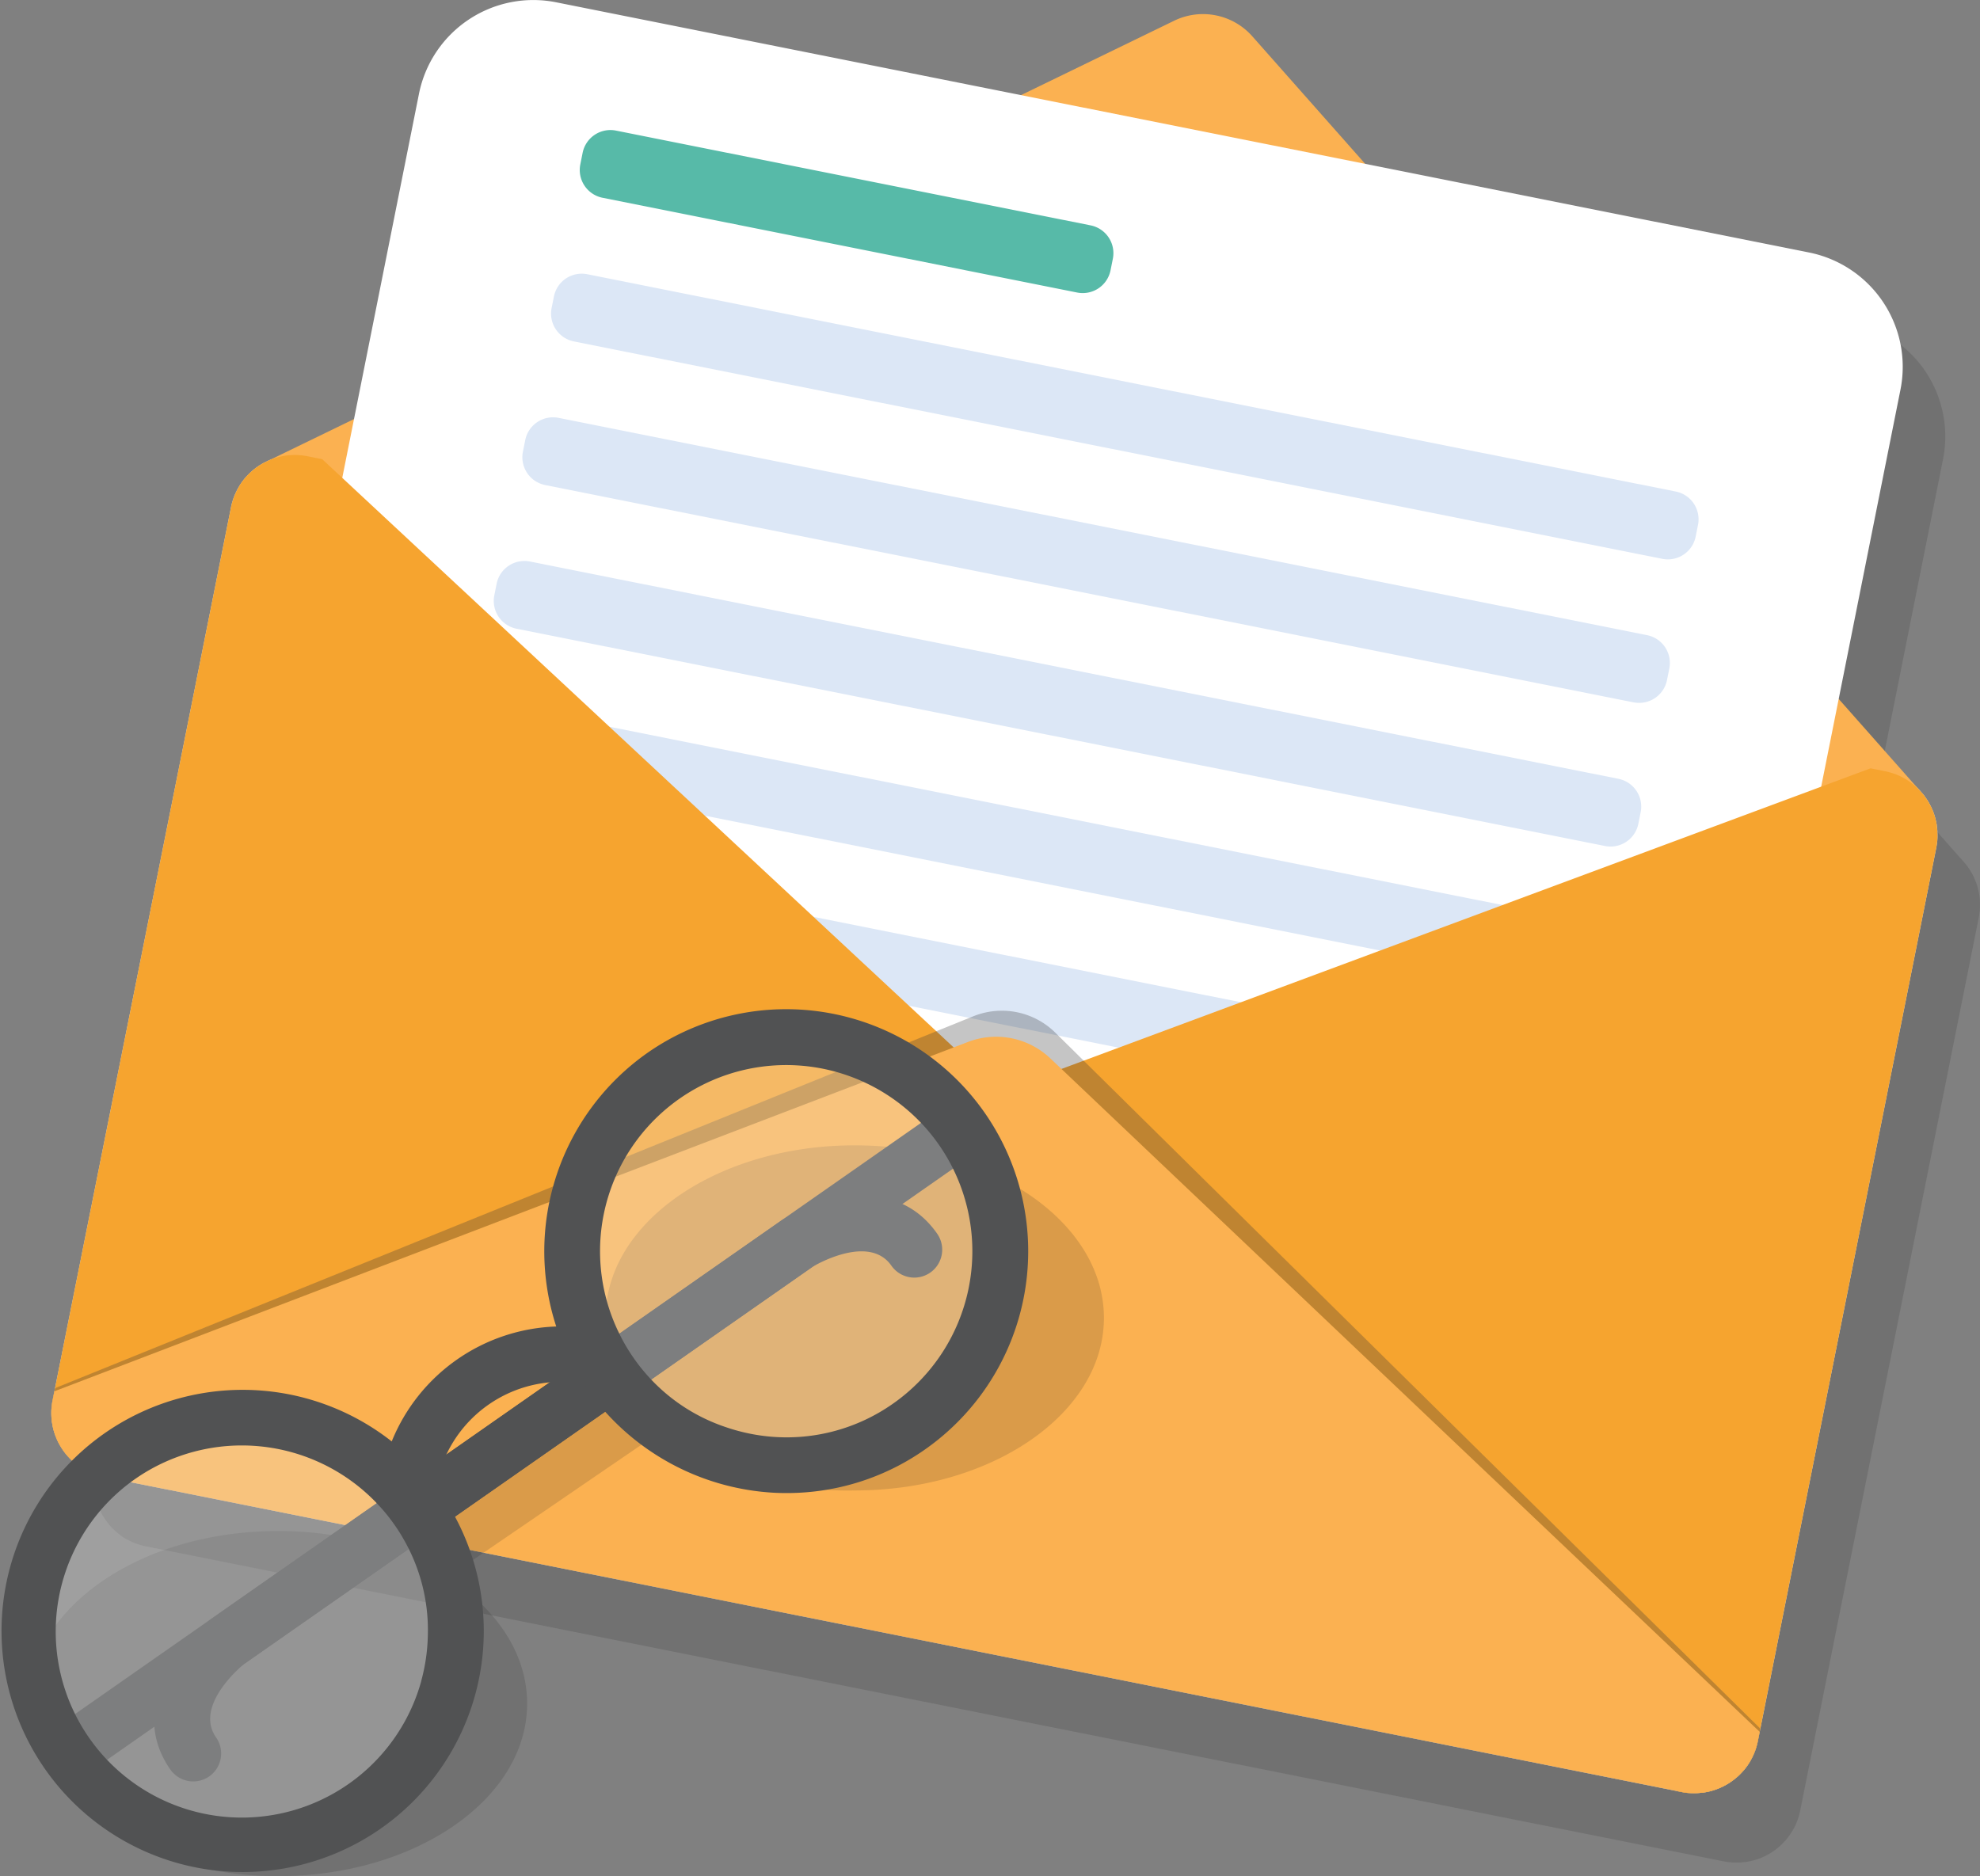 <?xml version="1.0" encoding="UTF-8"?>
<svg xmlns="http://www.w3.org/2000/svg" xmlns:xlink="http://www.w3.org/1999/xlink" id="Group_325" data-name="Group 325" width="118.18" height="112" viewBox="0 0 118.18 112">
  <rect x="0" y="0" width="118.18" height="112" fill="#808080" stroke="none"/>
  <defs>
    <clipPath id="clip-path">
      <rect id="Rectangle_476" data-name="Rectangle 476" width="118.18" height="112" fill="none"></rect>
    </clipPath>
    <clipPath id="clip-path-3">
      <rect id="Rectangle_470" data-name="Rectangle 470" width="112.58" height="107.041" fill="none"></rect>
    </clipPath>
    <clipPath id="clip-path-4">
      <rect id="Rectangle_471" data-name="Rectangle 471" width="101.979" height="46.703" fill="none"></rect>
    </clipPath>
    <clipPath id="clip-path-5">
      <rect id="Rectangle_472" data-name="Rectangle 472" width="64.175" height="43.629" fill="none"></rect>
    </clipPath>
    <clipPath id="clip-path-6">
      <rect id="Rectangle_473" data-name="Rectangle 473" width="24.866" height="24.866" fill="none"></rect>
    </clipPath>
  </defs>
  <g id="Group_324" data-name="Group 324" clip-path="url(#clip-path)">
    <g id="Group_323" data-name="Group 323" transform="translate(0 0)">
      <g id="Group_322" data-name="Group 322" clip-path="url(#clip-path)">
        <g id="Group_309" data-name="Group 309" transform="translate(5.6 4.162)" opacity="0.15">
          <g id="Group_308" data-name="Group 308">
            <g id="Group_307" data-name="Group 307" clip-path="url(#clip-path-3)">
              <path id="Path_860" data-name="Path 860" d="M116.92,52.867a3.56,3.56,0,0,0-.039-.37v-.01c-.013-.077-.027-.153-.044-.227a3.7,3.7,0,0,0-.263-.791q-.041-.091-.089-.182a3.6,3.6,0,0,0-.231-.387c-.028-.04-.055-.081-.086-.12a1.864,1.864,0,0,0-.12-.156.268.268,0,0,0-.021-.023l-.168-.191h0l-4.83-5.459,3.687-18.464a6.96,6.96,0,0,0-5.462-8.189l-26.488-5.29L76.031,5.4a3.935,3.935,0,0,0-4.672-.933l-9.137,4.44L34.477,3.364a6.961,6.961,0,0,0-8.189,5.463L22.41,28.243,17.3,30.727l-.227.112a.215.215,0,0,0-.03.014,3.881,3.881,0,0,0-1.977,2.665L4.565,86.093l-.039.191-.106.531c-.019.1-.036.195-.046.293l-.006.068c0,.017-.005.034-.006.05l0,.028h0v.03c-.005.058-.009.12-.012.179,0,.009,0,.022,0,.032s0,.046,0,.068,0,.049,0,.073v.073c0,.066.006.131.01.2l.005.04c0,.028.006.055.009.082s.006.061.01.09c.013.07.023.143.036.21v.008c.01.046.023.093.035.139,0,.019.006.041.012.062.014.061.034.121.05.183l.009.027a.365.365,0,0,1,.014.04c.012.036.023.072.039.11.005.014.013.028.019.044.024.064.049.128.076.191a.39.39,0,0,1,.015.041c.028.063.059.122.092.183.015.03.031.061.048.09s.046.085.071.125c.009.017.022.031.032.048.048.076.1.151.149.223l.05.068c.022.028.041.058.064.086a3.665,3.665,0,0,0,.282.318c.017.018.035.034.053.05s.049.049.075.072c.041.037.081.075.122.111l.015.012c.021.017.043.031.064.048.041.034.084.064.126.1.082.061.166.119.254.173.026.015.049.035.075.05l.084.046A.477.477,0,0,1,6.391,91L6.4,91c.072.04.146.073.22.108a.338.338,0,0,0,.058.027l.03.012.043.018c.045.019.092.039.139.054l.01,0a.3.3,0,0,0,.036.013l.04.014c.028.01.057.018.085.027l.04.013.03.01.14.037c.067.017.134.034.2.046l94.158,18.8q.1.019.2.035l.144.018c.015,0,.028,0,.041.005l.07,0,.037.005.08.006s.006,0,.012,0h.1a.786.786,0,0,0,.079,0h.018l.108,0c.081,0,.162-.006.244-.015h.009l.059-.006.073-.009c.013,0,.03,0,.043,0s.023-.005.036-.006.04-.01.061-.014a3.776,3.776,0,0,0,.521-.124l.013,0a.8.8,0,0,0,.082-.03.479.479,0,0,0,.076-.026c.031-.01.062-.023.094-.036a.365.365,0,0,0,.041-.018l.04-.017.147-.064.022-.012c.031-.015.063-.034.094-.05s.058-.03.086-.045l.031-.015.026-.014c.028-.017.058-.034.084-.052a.539.539,0,0,0,.07-.04l.054-.037.058-.04c.039-.026.077-.052.115-.08s.075-.057.112-.088l.066-.054c.057-.046.112-.094.168-.143.021-.022.044-.044.067-.066s.027-.03.041-.043c.035-.035.07-.07.1-.107.023-.021.041-.045.062-.067l.062-.071.061-.075c.059-.072.113-.151.166-.227,0-.006.01-.014.014-.023.015-.026.034-.052.052-.08s.037-.059.057-.092l.005-.008c.015-.026.03-.053.044-.079s.028-.049.041-.075l.021-.035a.062.062,0,0,0,.01-.021c.015-.035.036-.072.054-.111a.659.659,0,0,0,.028-.062.15.15,0,0,0,.014-.036l.019-.039.006-.013.008-.022c.018-.041.036-.085.05-.128s.035-.089.046-.135c.008-.018.014-.036.022-.057s.008-.024.01-.036a.914.914,0,0,0,.023-.089.741.741,0,0,0,.026-.091c.015-.067.032-.131.045-.2l.034-.168.027-.137L116.85,53.845c.013-.066.023-.134.032-.2a.9.9,0,0,0,.019-.144q.012-.085.015-.17c0-.048.005-.1.005-.143s0-.093,0-.142,0-.119-.005-.18" transform="translate(-4.345 -3.229)" fill="#1a1a1a"></path>
            </g>
          </g>
        </g>
        <path id="Path_861" data-name="Path 861" d="M114.882,44.53l-10.644,53.3c-.013.064-.028.129-.045.2-.006.031-.015.062-.024.091s-.015.058-.024.089l-.01.036-.021.057c-.013.046-.031.09-.046.135s-.034.086-.052.128a.539.539,0,0,1-.028.062.138.138,0,0,1-.019.048.44.44,0,0,1-.028.062c-.017.039-.037.076-.054.111a.062.062,0,0,1-.01.021c-.035.064-.067.128-.1.188l-.005.009-.057.09c-.019.028-.037.054-.052.08a.124.124,0,0,0-.014.023c-.054.076-.108.155-.168.227-.017.022-.039.05-.059.075l-.063.071a.742.742,0,0,1-.062.068c-.041.046-.085.092-.129.134-.028.03-.055.053-.08.08-.067.058-.13.116-.2.17-.05.041-.1.08-.148.115s-.1.072-.153.107c-.022.018-.048.032-.073.05a.407.407,0,0,1-.07.04c-.026.018-.054.035-.084.052a.239.239,0,0,0-.024.014c-.07.04-.142.077-.213.111l-.021.012c-.057.024-.113.052-.173.075-.021.009-.039.018-.057.024s-.063.026-.094.036a.467.467,0,0,1-.075.027c-.028.01-.057.021-.084.028a3.422,3.422,0,0,1-.593.14c-.013,0-.023.005-.036.006s-.03,0-.043,0c-.046.006-.093.014-.142.017-.082.009-.164.013-.244.015l-.126,0c-.026,0-.054,0-.08,0h-.1c-.006,0-.009,0-.013,0l-.079-.006c-.013,0-.026,0-.039,0l-.07-.005c-.012,0-.024,0-.04-.005l-.144-.018q-.1-.015-.2-.035L5.5,82.073c-.068-.013-.135-.03-.2-.046l-.14-.037c-.052-.014-.1-.031-.153-.05a.775.775,0,0,1-.088-.03c-.072-.024-.143-.055-.211-.085a.39.39,0,0,1-.058-.027c-.073-.034-.147-.068-.219-.108-.044-.024-.084-.045-.124-.07a4.165,4.165,0,0,1-.548-.383l-.121-.111c-.046-.041-.093-.085-.135-.129a3.927,3.927,0,0,1-.665-.9,2.481,2.481,0,0,1-.116-.235,3.691,3.691,0,0,1-.272-.844c-.012-.067-.023-.139-.035-.21s-.017-.14-.024-.213-.01-.143-.012-.215,0-.131,0-.2c0-.01,0-.023,0-.032,0-.064.006-.13.013-.193a.025.025,0,0,1,0-.017c0-.05.01-.1.017-.147.01-.1.026-.195.045-.293L13.1,24.2a3.87,3.87,0,0,1,1.977-2.665.291.291,0,0,1,.028-.014l.228-.111a3.852,3.852,0,0,1,2.34-.262l94.16,18.8c.093.019.182.04.269.067a.132.132,0,0,1,.049.013c.085.023.173.052.254.08l.057.021c.072.027.143.058.21.09a.387.387,0,0,1,.053.023c.085.04.166.082.247.128s.153.088.224.134a3.192,3.192,0,0,1,.294.217,1.789,1.789,0,0,1,.155.126,2.57,2.57,0,0,1,.246.242h0l.168.191.021.024c.044.05.082.1.12.155s.058.08.085.12a3.326,3.326,0,0,1,.231.387c.034.062.063.121.089.182a3.567,3.567,0,0,1,.263.791c.018.073.031.151.045.227v.01a3.56,3.56,0,0,1,.037.37c0,.062.005.12.006.18s0,.094,0,.142,0,.1-.006.143a1.511,1.511,0,0,1-.014.17,1.337,1.337,0,0,1-.019.144c-.01.066-.021.134-.034.2" transform="translate(0.687 6.086)" fill="#d8dfe5"></path>
        <path id="Path_862" data-name="Path 862" d="M112.4,49.079,11.074,28.844a3.876,3.876,0,0,1,1.489-1.409.145.145,0,0,1,.028-.013l.228-.112L66.881,1.05a3.932,3.932,0,0,1,4.671.932l39.826,45.011h0l.169.191a.154.154,0,0,1,.019.023,1.692,1.692,0,0,1,.121.156c.03.037.057.079.084.12a3.3,3.3,0,0,1,.232.387c.032.061.063.121.089.18a3.52,3.52,0,0,1,.262.791c.018.075.032.151.045.227l0,.01" transform="translate(3.198 0.189)" fill="#fbb151"></path>
        <path id="Path_863" data-name="Path 863" d="M95.4,103.492,6.971,85.833,22.994,5.6A6.961,6.961,0,0,1,31.183.136L105.957,15.07a6.961,6.961,0,0,1,5.463,8.189Z" transform="translate(2.013 0.001)" fill="#fff"></path>
        <path id="Path_864" data-name="Path 864" d="M91.853,29.7,26.878,16.72a1.694,1.694,0,0,1-1.325-1.986l.14-.7a1.694,1.694,0,0,1,1.986-1.325L92.655,25.682a1.693,1.693,0,0,1,1.325,1.985l-.14.7A1.693,1.693,0,0,1,91.853,29.7" transform="translate(7.37 3.66)" fill="#dce7f6"></path>
        <path id="Path_865" data-name="Path 865" d="M90.524,36.348,25.549,23.373a1.694,1.694,0,0,1-1.325-1.986l.14-.7a1.694,1.694,0,0,1,1.986-1.325L91.326,32.335a1.693,1.693,0,0,1,1.325,1.985l-.14.7a1.693,1.693,0,0,1-1.986,1.325" transform="translate(6.986 5.581)" fill="#dce7f6"></path>
        <path id="Path_866" data-name="Path 866" d="M89.2,43,24.221,30.027A1.694,1.694,0,0,1,22.9,28.041l.14-.7a1.693,1.693,0,0,1,1.986-1.325L90,38.989a1.693,1.693,0,0,1,1.325,1.985l-.14.7A1.693,1.693,0,0,1,89.2,43" transform="translate(6.603 7.503)" fill="#dce7f6"></path>
        <path id="Path_867" data-name="Path 867" d="M87.867,49.655,22.892,36.68a1.694,1.694,0,0,1-1.325-1.986l.14-.7a1.694,1.694,0,0,1,1.986-1.325L88.669,45.642a1.693,1.693,0,0,1,1.325,1.985l-.14.7a1.693,1.693,0,0,1-1.986,1.325" transform="translate(6.219 9.424)" fill="#dce7f6"></path>
        <path id="Path_868" data-name="Path 868" d="M86.538,56.308,21.563,43.333a1.694,1.694,0,0,1-1.325-1.986l.14-.7a1.694,1.694,0,0,1,1.986-1.325L87.34,52.3a1.693,1.693,0,0,1,1.325,1.985l-.14.7a1.693,1.693,0,0,1-1.986,1.325" transform="translate(5.835 11.345)" fill="#dce7f6"></path>
        <path id="Path_869" data-name="Path 869" d="M58.384,62.445v0a2.5,2.5,0,0,1-.612.327L5.715,82.115l-.21-.041a3.779,3.779,0,0,1-1.072-.384L4.3,81.614A3.846,3.846,0,0,1,2.932,80.26c-.032-.05-.062-.1-.093-.162a3.723,3.723,0,0,1-.228-.512c-.024-.059-.041-.117-.062-.175s-.036-.124-.05-.184A3.872,3.872,0,0,1,2.453,77.5L13.1,24.2a3.872,3.872,0,0,1,1.977-2.664.116.116,0,0,1,.028-.014l.227-.112a3.856,3.856,0,0,1,2.342-.26l.871.173,3.567,3.324L55,55.287l1.237,1.152,2.36,2.2a2.52,2.52,0,0,1,.439.537v0a2.488,2.488,0,0,1-.652,3.267" transform="translate(0.686 6.087)" fill="#f6a42f"></path>
        <path id="Path_870" data-name="Path 870" d="M102.412,40.338l-10.644,53.3c-.013.064-.028.129-.045.2-.006.031-.015.062-.024.091s-.015.058-.024.089l-.01.036-.021.057c-.013.046-.031.09-.046.135s-.034.086-.052.128l-.008.022a.3.3,0,0,1-.021.04.138.138,0,0,1-.019.048.44.44,0,0,1-.028.062c-.017.039-.034.073-.054.111a.062.062,0,0,1-.01.021c-.032.064-.067.128-.1.188l-.005.009c-.019.031-.035.059-.057.09s-.034.052-.052.08l-.014.023c-.054.076-.108.155-.168.227-.017.022-.039.05-.059.075l-.063.071a.742.742,0,0,1-.062.068c-.041.046-.085.092-.129.134-.028.03-.055.053-.08.08-.067.061-.133.116-.2.17-.05.041-.1.08-.148.115s-.1.072-.153.107c-.022.018-.048.032-.073.05a.407.407,0,0,1-.07.04c-.026.018-.054.035-.084.052a.239.239,0,0,0-.024.014c-.07.04-.142.077-.213.111l-.021.012c-.057.024-.113.052-.173.075-.021.009-.039.018-.057.024s-.063.026-.094.036a.467.467,0,0,1-.075.027c-.028.01-.057.021-.084.028a3.422,3.422,0,0,1-.593.14c-.013,0-.027.005-.036.006s-.03,0-.043,0c-.046.006-.093.014-.142.017-.082.009-.164.013-.244.015l-.126,0c-.026,0-.054,0-.08,0h-.108c-.028,0-.058,0-.082,0s-.026,0-.039,0l-.07-.005c-.012,0-.024,0-.04-.005l-.144-.018q-.1-.015-.2-.035l-.21-.043L46.349,58.792a2.448,2.448,0,0,1-.436-.536v0a2.479,2.479,0,0,1,.653-3.266v0a2.409,2.409,0,0,1,.608-.327L50.2,53.531l1.585-.589L93.919,37.287l4.571-1.7.87.173c.093.019.182.04.269.067a.132.132,0,0,1,.049.013c.085.023.173.052.254.08l.057.021c.072.027.143.058.21.09a.387.387,0,0,1,.053.023c.085.04.166.082.247.128s.153.088.224.134a3.192,3.192,0,0,1,.294.217,1.789,1.789,0,0,1,.155.126,2.57,2.57,0,0,1,.246.242h0l.168.191.021.024c.044.05.082.1.12.155s.058.08.085.12a3.326,3.326,0,0,1,.231.387c.034.062.063.121.089.182a3.567,3.567,0,0,1,.263.791c.018.073.031.151.045.227v.01a3.56,3.56,0,0,1,.037.37c0,.062.005.12.006.18s0,.094,0,.142,0,.1-.006.143a1.511,1.511,0,0,1-.014.17,1.337,1.337,0,0,1-.019.144c-.01.066-.021.134-.034.2" transform="translate(13.157 10.278)" fill="#f6a42f"></path>
        <g id="Group_312" data-name="Group 312" transform="translate(3.09 60.334)" opacity="0.29">
          <g id="Group_311" data-name="Group 311">
            <g id="Group_310" data-name="Group 310" clip-path="url(#clip-path-4)">
              <path id="Path_871" data-name="Path 871" d="M104.377,89.672l-.111.554a3.976,3.976,0,0,1-4.607,3.219L5.5,74.641A3.976,3.976,0,0,1,2.481,69.9l.111-.554L57.385,47.153a4.541,4.541,0,0,1,4.922.983Z" transform="translate(-2.398 -46.814)" fill="#373738"></path>
            </g>
          </g>
        </g>
        <path id="Path_872" data-name="Path 872" d="M104.344,89.513l-.106.531A3.89,3.89,0,0,1,99.663,93.1L5.5,74.291a3.886,3.886,0,0,1-3.049-4.574l.106-.531L57.086,48.332a4.7,4.7,0,0,1,4.921.983Z" transform="translate(0.687 13.868)" fill="#fbb151"></path>
        <path id="Path_873" data-name="Path 873" d="M56.544,15.725,28.207,10.066A1.692,1.692,0,0,1,26.882,8.08l.14-.7a1.692,1.692,0,0,1,1.986-1.324l28.336,5.659A1.693,1.693,0,0,1,58.67,13.7l-.14.7a1.693,1.693,0,0,1-1.986,1.325" transform="translate(7.754 1.739)" fill="#57baa8"></path>
        <g id="Group_315" data-name="Group 315" transform="translate(1.718 68.371)" opacity="0.15">
          <g id="Group_314" data-name="Group 314">
            <g id="Group_313" data-name="Group 313" clip-path="url(#clip-path-5)">
              <path id="Path_874" data-name="Path 874" d="M50.634,53.051c-8.215,0-14.874,4.611-14.874,10.3a7.66,7.66,0,0,0,1.208,4.07l-14.2,9.712a20.364,20.364,0,0,0-6.565-1.058c-8.215,0-14.874,4.613-14.874,10.3s6.659,10.3,14.874,10.3,14.874-4.613,14.874-10.3c0-2.977-1.826-5.658-4.743-7.539l12.929-8.845a18.1,18.1,0,0,0,11.367,3.66c8.215,0,14.874-4.611,14.874-10.3s-6.659-10.3-14.874-10.3" transform="translate(-1.333 -53.051)" fill="#1a1a1a"></path>
            </g>
          </g>
        </g>
        <path id="Path_875" data-name="Path 875" d="M54.947,59.971a1.668,1.668,0,0,1-2.321-.411c-1.366-1.955-4.673.045-4.707.066L4.625,89.884a1.666,1.666,0,1,1-1.909-2.732L46.092,56.839c2.159-1.33,6.751-2.79,9.266.811a1.668,1.668,0,0,1-.411,2.321" transform="translate(0.579 15.995)" fill="#515253"></path>
        <path id="Path_876" data-name="Path 876" d="M10.427,91.244a1.668,1.668,0,0,0,.411-2.321c-1.365-1.954,1.65-4.373,1.681-4.4l43.3-30.253a1.667,1.667,0,0,0-1.91-2.734L10.53,81.853c-1.991,1.568-4.94,5.379-2.424,8.98a1.668,1.668,0,0,0,2.321.411" transform="translate(2.061 14.797)" fill="#515253"></path>
        <g id="Group_318" data-name="Group 318" transform="translate(2.006 84.957)" opacity="0.28">
          <g id="Group_317" data-name="Group 317">
            <g id="Group_316" data-name="Group 316" clip-path="url(#clip-path-6)">
              <path id="Path_877" data-name="Path 877" d="M24.18,71.232A12.432,12.432,0,1,1,6.868,68.164,12.432,12.432,0,0,1,24.18,71.232" transform="translate(-1.557 -65.92)" fill="#f0f0f0"></path>
            </g>
          </g>
        </g>
        <g id="Group_321" data-name="Group 321" transform="translate(34.488 62.258)" opacity="0.28">
          <g id="Group_320" data-name="Group 320">
            <g id="Group_319" data-name="Group 319" clip-path="url(#clip-path-6)">
              <path id="Path_878" data-name="Path 878" d="M49.383,53.619a12.432,12.432,0,1,1-17.312-3.069,12.432,12.432,0,0,1,17.312,3.069" transform="translate(-26.76 -48.308)" fill="#f0f0f0"></path>
            </g>
          </g>
        </g>
        <path id="Path_879" data-name="Path 879" d="M38.645,49.349A14.475,14.475,0,0,0,33.2,65.684a10.99,10.99,0,0,0-9.819,6.861,14.392,14.392,0,1,0,2.9,3.069c-.089-.128-.184-.264-.284-.385.082-.329.171-.647.276-.964a7.577,7.577,0,0,1,7.542-5.271,8.85,8.85,0,0,1,1.007.082c.08.134.169.262.258.389a14.606,14.606,0,0,0,11.169,6.146,14.739,14.739,0,0,0,1.864-.03A14.309,14.309,0,0,0,55.2,73.032,14.446,14.446,0,0,0,38.645,49.349M25.14,86.864A11.11,11.11,0,1,1,8.074,74.781a11.132,11.132,0,0,1,14.391,1.427l.006.009a10.45,10.45,0,0,1,1.077,1.308,9.668,9.668,0,0,1,.53.836,10.868,10.868,0,0,1,1.458,5.772,11.131,11.131,0,0,1-.4,2.731M53.286,70.3a11.023,11.023,0,0,1-7.251,1.963,11.256,11.256,0,0,1-2.7-.567,10.875,10.875,0,0,1-4.919-3.353,9.741,9.741,0,0,1-.6-.786,10.619,10.619,0,0,1-.858-1.46l-.005-.009A11.111,11.111,0,1,1,53.286,70.3" transform="translate(0 13.501)" fill="#515253"></path>
      </g>
    </g>
  </g>
</svg>
